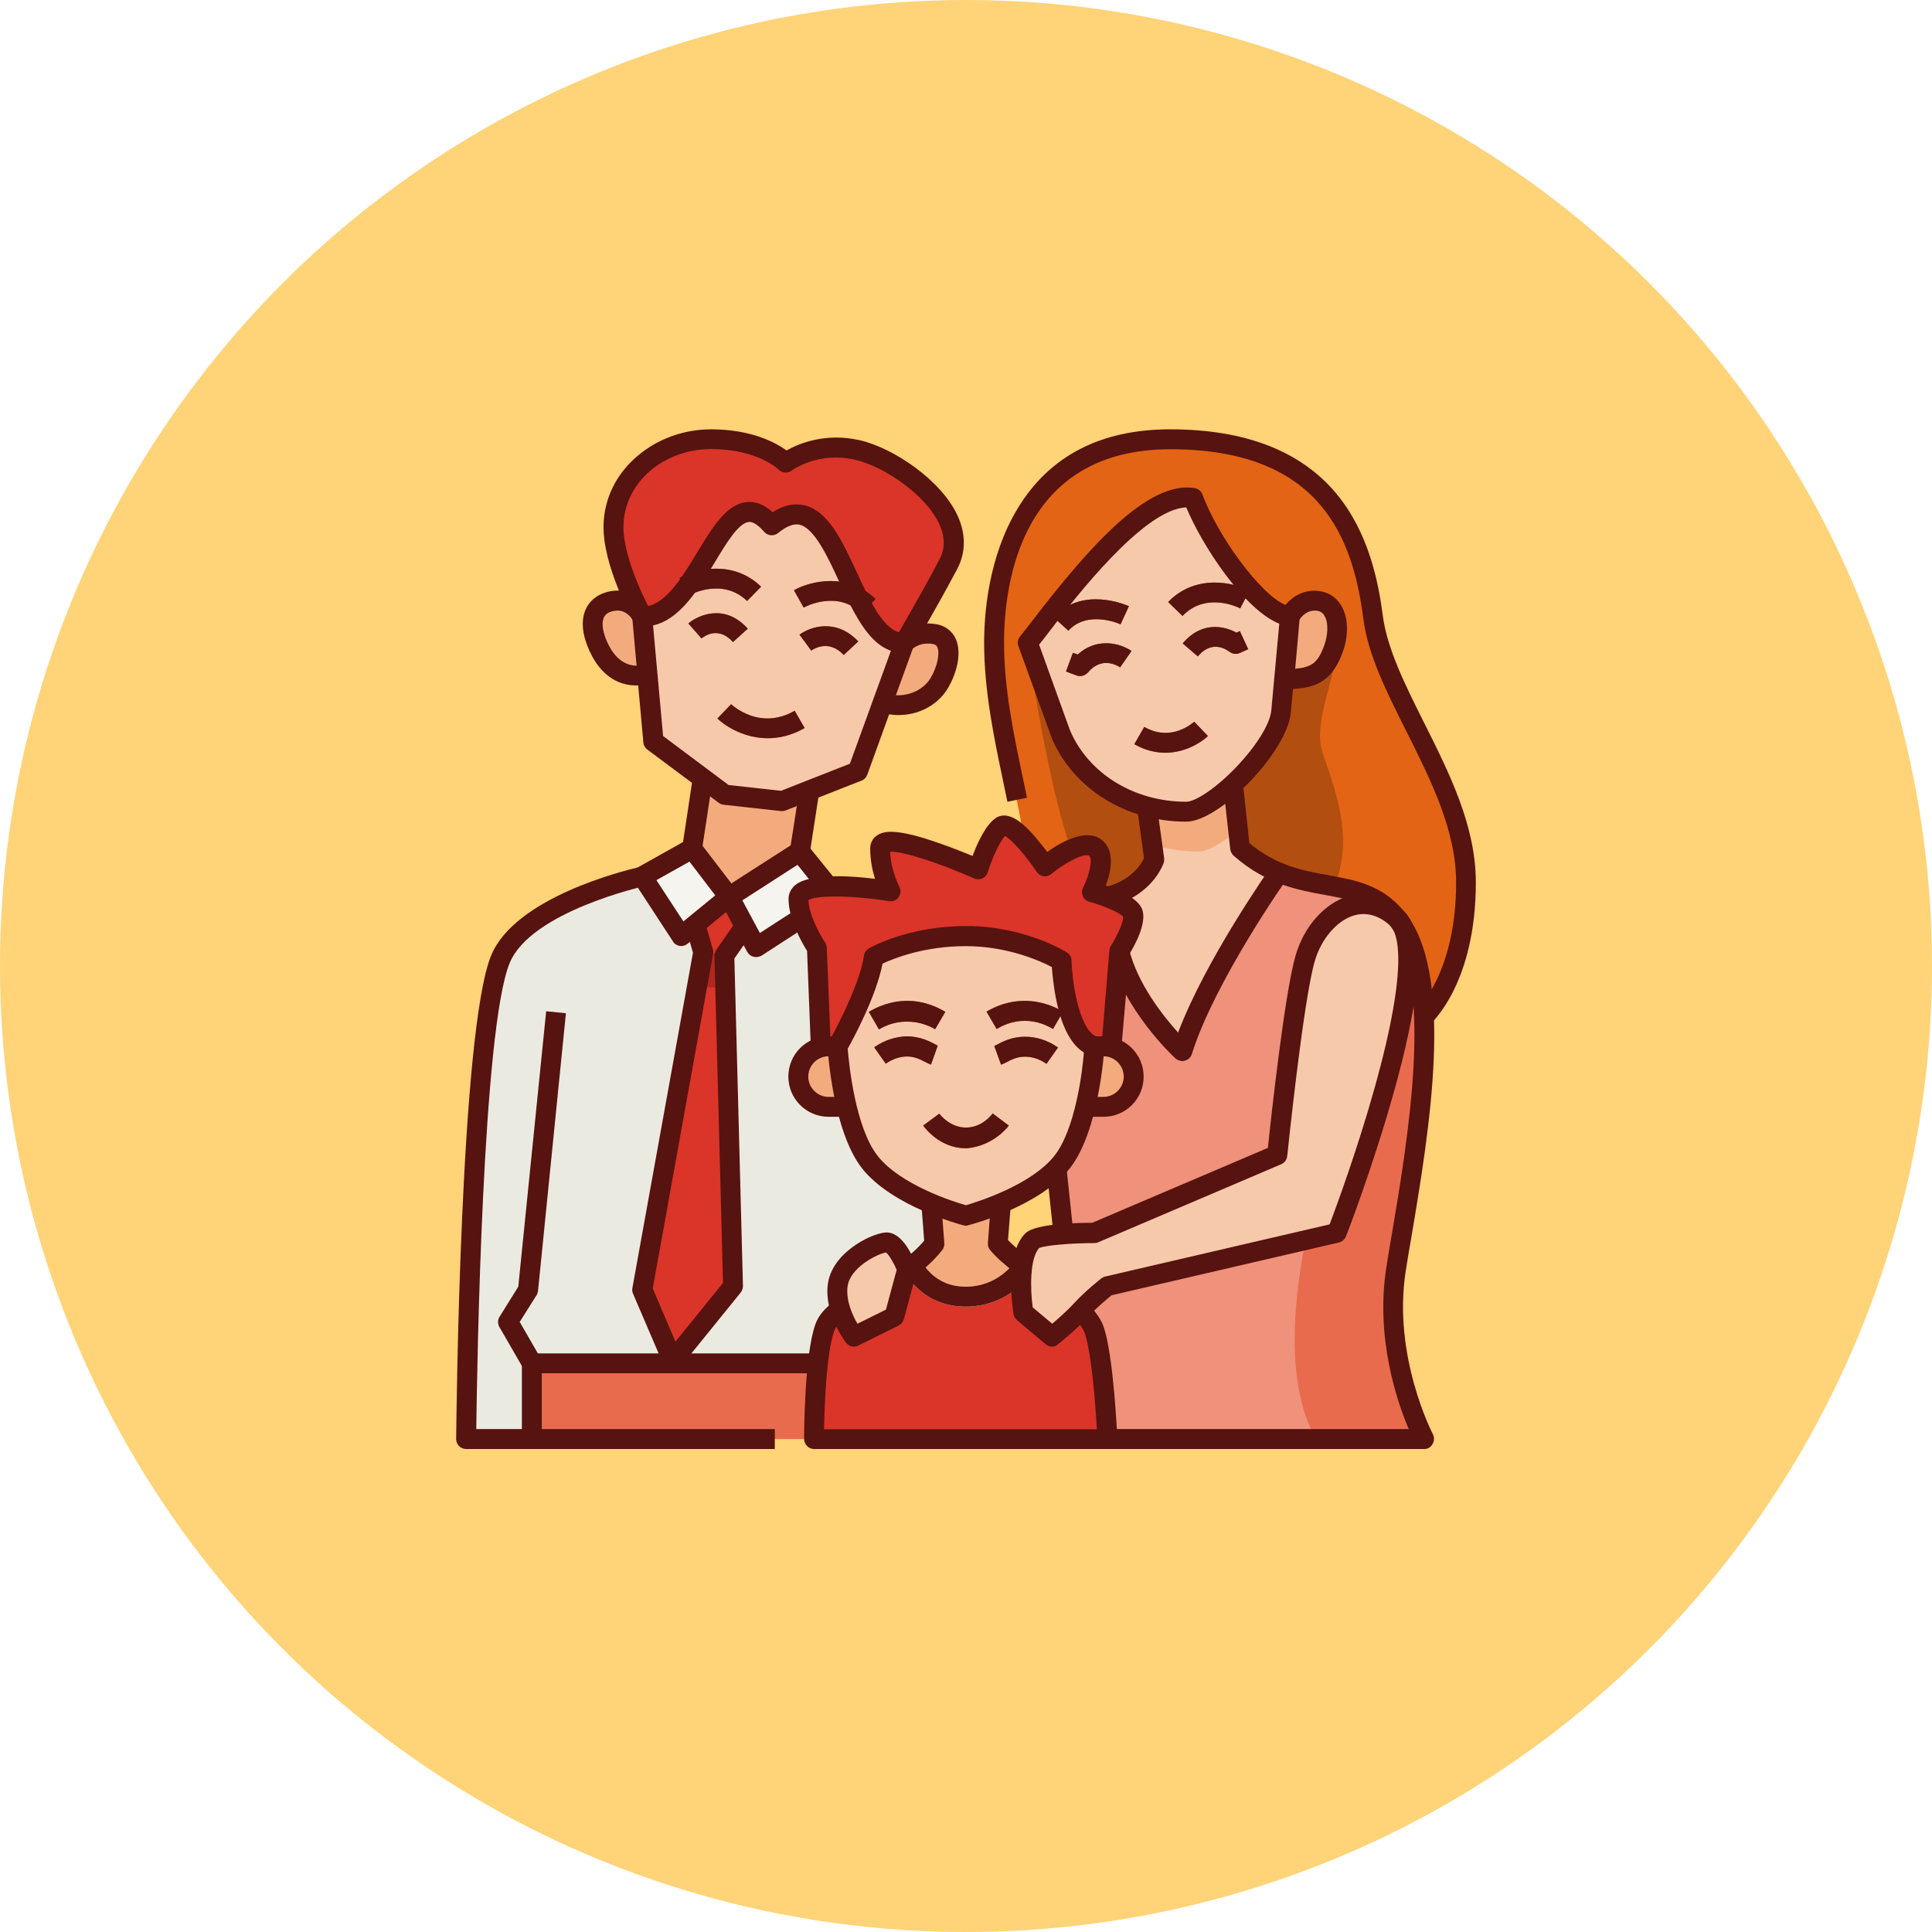 <?xml version="1.0" encoding="UTF-8"?> <svg xmlns="http://www.w3.org/2000/svg" width="288" height="288" viewBox="0 0 288 288" fill="none"> <g filter="url(#filter0_i_4_3240)"> <circle cx="144" cy="144" r="144" fill="#FFD378"></circle> </g> <path d="M212.281 151.578C212.281 151.578 218.516 145.967 218.516 131.569C218.516 117.17 206.195 103.781 204.652 92.025C203.167 80.655 198.536 65.484 174.43 65.484C152.134 65.484 148.156 84.9 148.156 95.825C148.156 106.75 151.719 118.031 152.609 125.156V151.578H212.281Z" fill="#E36414"></path> <path d="M199.308 94.43C199.812 100.07 195.508 107.255 197.141 112.213C198.773 117.141 203.998 128.986 195.359 136.794C186.75 144.602 169.531 145.106 163.148 134.775C156.766 124.444 153.203 95.825 153.203 95.825L199.308 94.43Z" fill="#B24E10"></path> <path d="M158.547 183.967L157.508 174.17L164.87 133.677C167.958 133.083 170.956 130.975 172.084 128.095L170.986 120.198L183.781 116.844L184.85 126.462C193.875 134.33 202.128 129.728 208.095 136.734C216.408 146.502 210.173 175.892 208.095 189.252C206.017 202.611 212.311 214.486 212.311 214.486H165.078L158.547 183.967Z" fill="#EF917B"></path> <path d="M208.125 189.281C210.203 175.922 216.438 146.531 208.125 136.764C208.125 146.383 184.672 193.913 196.161 214.516H212.341C212.311 214.516 206.047 202.641 208.125 189.281Z" fill="#E96B4E"></path> <path d="M190.669 130.114C190.105 130.945 179.625 145.908 176.27 156.655C176.27 156.655 168.848 149.856 166.859 141.752L164.87 133.677C167.958 133.083 170.956 130.975 172.114 128.095L171.015 120.198L183.811 116.844L184.88 126.462C186.839 128.214 188.769 129.342 190.669 130.114Z" fill="#F7C9AB"></path> <path fill-rule="evenodd" clip-rule="evenodd" d="M125.594 203.234H79.281V214.516H125.594V203.234Z" fill="#E96B4E"></path> <path d="M120.606 117.853L119.181 126.938L123.456 132.192L144 144.156V203.234H79.281V214.516H69.484C69.484 214.516 69.989 154.102 74.591 142.969C78.094 134.538 95.728 130.678 95.728 130.678L103.15 126.522L104.753 115.983L120.606 117.853Z" fill="#EBEAE0"></path> <path d="M123.456 132.192L119.181 126.938L108.672 133.706L103.15 126.492L95.728 130.648L101.547 139.555L108.672 133.706L112.68 141.188L119.478 136.764L123.456 132.192Z" fill="#F5F4EF"></path> <path d="M165.672 156.031L166.859 141.722C166.859 141.722 169.383 137.744 168.819 136.111C168.255 134.478 162.762 132.994 162.762 132.994C162.762 132.994 165.375 127.828 163.148 126.344C160.922 124.859 155.726 129.164 155.726 129.164C155.726 129.164 150.947 122.039 149.165 123.227C147.384 124.414 145.781 129.609 145.781 129.609C145.781 129.609 131.175 123.078 131.175 126.492C131.175 129.995 132.719 132.875 132.719 132.875C132.719 132.875 119.003 130.648 119.003 134.062C119.003 137.328 121.734 141.277 121.734 141.277L122.328 156.031H165.672Z" fill="#DB3429"></path> <path d="M122.031 204.719H79.281C78.747 204.719 78.272 204.422 78.004 203.977L74.442 197.802C74.175 197.327 74.175 196.733 74.472 196.287L77.262 191.805L81.418 150.747L84.358 151.044L80.201 192.428C80.172 192.666 80.112 192.873 79.993 193.052L77.47 197.059L80.142 201.72H122.031V204.719Z" fill="#D7D5C1"></path> <path d="M120.606 117.853L119.181 126.938L108.672 133.706L103.15 126.492L104.753 115.953L120.606 117.853Z" fill="#F3AB7D"></path> <path d="M134.797 95.825C134.797 95.825 138.182 90.155 141.358 84.098C145.247 76.736 134.114 68.572 127.821 67.088C121.527 65.603 117.103 68.958 117.103 68.958C117.103 68.958 113.66 65.484 106.03 65.484C98.4 65.484 91.632 70.888 91.453 78.309C91.305 83.95 95.728 91.906 95.728 91.906L114.907 105.117L134.797 95.825Z" fill="#DB3429"></path> <path d="M140.081 101.703C138.478 104.523 134.767 105.83 131.591 104.731L134.827 95.825C134.827 95.825 136.578 93.984 139.369 94.519C142.16 95.053 141.685 98.912 140.081 101.703Z" fill="#F3AB7D"></path> <path d="M96.5 100.545C92.849 101.347 90.384 99.417 88.959 95.825C87.534 92.262 88.692 89.947 91.542 89.591C94.392 89.234 95.728 91.906 95.728 91.906L96.5 100.545Z" fill="#F3AB7D"></path> <path d="M134.797 95.825L127.85 115.003L116.598 119.427L108.019 118.477L97.391 110.52L95.728 91.906C104.694 92.144 107.544 69.611 115.025 78.309C125.208 69.997 126.247 96.181 134.797 95.825Z" fill="#F7C9AB"></path> <path d="M109.266 95.706C107.069 93.272 104.961 94.845 104.575 95.172L102.616 92.945C103.892 91.817 107.959 89.798 111.463 93.717L109.266 95.706Z" fill="#B24E10"></path> <path d="M111.374 89.591C107.663 85.999 102.794 88.7 102.734 88.73L101.28 86.147C103.655 84.811 109.236 83.386 113.452 87.453L111.374 89.591Z" fill="#B24E10"></path> <path d="M128.444 91.431C124.792 87.869 120.013 90.452 119.805 90.57L118.35 87.987C120.725 86.652 126.306 85.227 130.522 89.294L128.444 91.431Z" fill="#B24E10"></path> <path d="M114.431 110.045C111.047 110.045 108.256 108.383 106.92 107.106L108.969 104.969C109.147 105.147 113.274 108.947 118.439 105.948L119.924 108.531C118.024 109.63 116.153 110.045 114.431 110.045Z" fill="#E36414"></path> <path d="M184.553 123.731L183.811 116.874L171.016 120.228L171.788 125.869C173.955 126.581 176.27 126.938 178.616 126.938C180.07 126.938 182.297 125.631 184.553 123.731Z" fill="#F3AB7D"></path> <path d="M192.272 91.906L190.995 106.037C190.52 111.322 180.842 121 176.834 121C168.819 121 161.219 116.695 158.131 109.422L153.203 95.825C156.469 91.906 169.531 72.906 177.844 74.242C180.219 80.655 187.641 91.312 192.272 91.906Z" fill="#F7C9AB"></path> <path d="M198.596 97.161C197.171 100.724 195.211 101.169 191.411 101.258L192.272 91.877C192.272 91.877 193.608 89.205 196.458 89.561C199.308 89.947 200.021 93.599 198.596 97.161Z" fill="#F3AB7D"></path> <path d="M176.27 91.817L174.133 89.739C178.23 85.523 183.841 86.8 186.245 88.047L184.88 90.689C184.672 90.57 179.803 88.136 176.27 91.817Z" fill="#B24E10"></path> <path d="M159.259 94.014L157.062 92.025C161.367 87.275 167.987 90.244 168.284 90.362L167.038 93.064C166.859 92.975 162.109 90.897 159.259 94.014Z" fill="#B24E10"></path> <path d="M173.717 112.213C172.263 112.213 170.689 111.856 169.086 110.936L170.57 108.353C174.637 110.698 177.873 107.7 178.022 107.581L180.07 109.719C178.942 110.788 176.567 112.213 173.717 112.213Z" fill="#E96B4E"></path> <path d="M125.772 97.636C123.575 95.291 121.348 96.686 120.933 96.983L119.181 94.608C120.784 93.42 124.644 92.114 127.939 95.617L125.772 97.636Z" fill="#B24E10"></path> <path d="M178.556 97.844L176.3 95.914C179.15 92.53 182.534 93.331 184.315 94.311L184.82 94.073L186.067 96.775L184.82 97.339C184.315 97.576 183.692 97.487 183.247 97.131C182.831 96.834 180.664 95.32 178.556 97.844Z" fill="#B24E10"></path> <path d="M161.011 100.783C160.833 100.783 160.655 100.753 160.506 100.694L158.903 100.1L159.942 97.309L160.655 97.576C163.624 94.875 167.127 95.973 168.671 97.042L166.978 99.477L167.81 98.259L166.978 99.477C166.533 99.18 164.217 97.814 162.169 100.248C161.842 100.605 161.427 100.783 161.011 100.783Z" fill="#B24E10"></path> <path d="M149.166 179.484L148.721 185.452C152.55 189.905 161.694 193.942 163.149 198.306C164.574 202.67 165.078 214.516 165.078 214.516H121.349C121.349 214.516 121.349 202.255 122.952 197.891C124.555 193.527 134.025 192.102 139.28 185.452L138.835 179.484H149.166Z" fill="#DB3429"></path> <path d="M152.55 188.836C152.313 189.192 149.552 193.289 143.941 193.289C138.36 193.289 136.222 189.014 136.044 188.628C137.202 187.708 138.3 186.669 139.28 185.452L138.835 179.484H149.196L148.75 185.452C149.73 186.609 151.066 187.738 152.55 188.836Z" fill="#F3AB7D"></path> <path d="M143.941 194.774C137.202 194.774 134.767 189.43 134.678 189.192L137.38 188.005L136.014 188.599L137.38 187.975C137.439 188.124 139.191 191.805 143.941 191.805C148.839 191.805 151.214 188.183 151.303 188.034L153.827 189.608C153.708 189.816 150.531 194.774 143.941 194.774Z" fill="#F5F4EF"></path> <path d="M127.286 199.256L133.312 196.258L135.212 189.222C135.212 189.222 133.669 185.066 132.036 185.214C130.403 185.363 125.297 187.827 124.851 191.686C124.406 195.516 127.286 199.256 127.286 199.256Z" fill="#F7C9AB"></path> <path d="M208.125 136.764C215.131 142.88 199.308 183.759 199.308 183.759L165.078 191.745C165.078 191.745 162.822 193.497 161.13 195.367C159.437 197.208 156.855 199.256 156.855 199.256L152.58 195.664C152.58 195.664 151.214 187.708 153.915 184.917C154.984 183.789 163.148 183.789 163.148 183.789L190.431 172.151C190.431 172.151 192.806 148.995 194.587 142.85C196.339 136.734 202.484 131.866 208.125 136.764Z" fill="#F7C9AB"></path> <path d="M111.017 138.1L107.989 142.434L109.266 191.745L100.27 202.848L95.728 192.25L104.812 141.93L103.625 137.833L108.672 133.706L111.017 138.1Z" fill="#DB3429"></path> <path d="M104.812 141.93L107.989 142.434L108.108 147.392L103.892 147.006L104.812 141.93Z" fill="#B3271E"></path> <path d="M161.1 164.997H164.484C166.978 164.997 168.997 162.978 168.997 160.484C168.997 157.991 166.978 155.972 164.484 155.972H163.119L161.1 164.997Z" fill="#F3AB7D"></path> <path d="M126.87 164.997H123.515C121.022 164.997 119.003 162.978 119.003 160.484C119.003 157.991 121.022 155.972 123.515 155.972H124.881L126.87 164.997Z" fill="#F3AB7D"></path> <path d="M163.148 156.002C163.148 156.002 162.466 168.025 158.309 173.28C154.064 178.594 144 181.236 144 181.236C144 181.236 133.936 178.594 129.691 173.28C125.534 168.055 124.852 156.002 124.852 156.002C124.852 156.002 129.423 148.016 130.255 142.672C130.255 142.672 135.688 139.555 144 139.555C152.312 139.555 158.25 143.266 158.25 143.266C158.25 143.266 158.636 154.695 163.148 156.002Z" fill="#F7C9AB"></path> <path d="M144 171.172C140.23 171.172 138.033 168.352 137.617 167.788L140.022 166.006C140.17 166.214 141.655 168.114 144.059 168.084C146.405 168.055 147.83 166.184 147.978 165.977L150.383 167.788C149.997 168.322 147.8 170.875 144.089 171.172H144Z" fill="#E36414"></path> <path d="M131.027 153.448L129.513 150.836C130.73 150.123 132.689 149.203 135.213 149.203H135.272C137.766 149.203 139.725 150.123 140.913 150.836L139.399 153.419C138.538 152.914 137.083 152.291 135.242 152.291C133.372 152.261 131.917 152.914 131.027 153.448Z" fill="#B24E10"></path> <path d="M156.973 153.389C156.083 152.855 154.628 152.172 152.787 152.172H152.728C150.887 152.172 149.462 152.855 148.572 153.389L147.058 150.806C148.245 150.094 150.204 149.203 152.698 149.203H152.758C155.281 149.203 157.27 150.094 158.458 150.806L156.973 153.389Z" fill="#B24E10"></path> <path d="M138.775 158.703C138.537 158.614 138.3 158.495 138.003 158.347C137.32 157.991 136.4 157.486 135.242 157.486C134.144 157.486 133.016 157.872 132.036 158.555L130.314 156.12C131.798 155.081 133.491 154.517 135.212 154.488C137.142 154.488 138.626 155.259 139.398 155.675C139.517 155.734 139.725 155.853 139.784 155.883L138.775 158.703Z" fill="#B24E10"></path> <path d="M149.225 158.703L148.216 155.913C148.275 155.883 148.453 155.823 148.602 155.734C149.374 155.319 150.828 154.547 152.758 154.547H152.817C154.539 154.547 156.231 155.111 157.716 156.15L155.994 158.584C154.985 157.872 153.886 157.516 152.788 157.516H152.758C151.6 157.516 150.68 157.991 150.027 158.347C149.73 158.495 149.492 158.614 149.225 158.703Z" fill="#B24E10"></path> <path d="M116.598 120.911C116.539 120.911 116.48 120.911 116.45 120.911L107.87 119.961C107.603 119.931 107.366 119.842 107.128 119.664L96.5 111.738C96.173 111.5 95.936 111.114 95.906 110.669L95.134 102.178C91.809 102.297 89.138 100.278 87.594 96.359C86.406 93.391 86.911 91.461 87.534 90.392C88.069 89.502 89.167 88.374 91.364 88.077C94.451 87.691 96.411 89.858 97.064 91.194C97.153 91.372 97.213 91.55 97.213 91.728L98.845 109.719L108.612 117.022L116.42 117.883L126.692 113.845L133.431 95.291C133.491 95.112 133.609 94.934 133.758 94.786C133.847 94.697 136.103 92.381 139.666 93.064C140.942 93.302 141.922 94.073 142.456 95.202C143.466 97.398 142.516 100.486 141.388 102.445C139.666 105.473 136.044 107.047 132.541 106.483L129.275 115.508C129.127 115.894 128.83 116.22 128.414 116.369L117.162 120.792C116.984 120.881 116.806 120.911 116.598 120.911ZM133.55 103.633C135.658 103.752 137.766 102.742 138.775 100.991C139.725 99.328 140.141 97.369 139.725 96.478C139.636 96.241 139.487 96.092 139.072 96.003C137.558 95.706 136.489 96.359 136.073 96.686L133.55 103.633ZM92.047 91.016C91.928 91.016 91.839 91.016 91.72 91.045C90.919 91.134 90.384 91.431 90.088 91.906C89.672 92.619 89.761 93.836 90.325 95.261C91.661 98.586 93.561 99.209 94.897 99.239L94.273 92.352C94.006 91.936 93.264 91.016 92.047 91.016Z" fill="#57130F"></path> <path d="M134.619 97.309C130.017 97.309 127.494 91.906 125.089 86.681C123.367 82.97 121.408 78.755 119.211 78.22C118.32 78.013 117.251 78.428 115.975 79.467C115.351 79.972 114.431 79.883 113.926 79.289C113.303 78.577 112.412 77.745 111.64 77.805C110.097 77.924 108.197 81.07 106.534 83.861C103.803 88.314 100.745 93.391 95.876 93.391C95.817 93.391 95.758 93.391 95.698 93.391L95.758 90.422C95.787 90.422 95.817 90.422 95.847 90.422C99.053 90.422 101.665 86.117 103.951 82.317C106.208 78.606 108.315 75.103 111.344 74.836C112.65 74.717 113.926 75.222 115.173 76.35C116.776 75.311 118.35 74.984 119.864 75.311C123.486 76.142 125.564 80.655 127.761 85.405C129.809 89.858 131.947 94.43 134.737 94.311L134.856 97.28C134.797 97.309 134.708 97.309 134.619 97.309Z" fill="#57130F"></path> <path d="M136.074 96.567L133.521 95.053C133.55 94.994 136.905 89.353 140.052 83.386C140.913 81.753 140.883 80.031 140.022 78.131C138.003 73.737 131.799 69.552 127.494 68.542C121.942 67.236 118.053 70.116 118.024 70.145C117.43 70.591 116.599 70.531 116.064 69.997C115.946 69.878 112.828 66.939 106 66.939C98.846 66.969 93.086 71.956 92.938 78.339C92.819 83.505 97.005 91.075 97.035 91.164L94.422 92.619C94.244 92.292 89.82 84.247 89.969 78.28C90.058 74.331 91.839 70.68 94.986 68.008C97.985 65.425 101.933 64 106.03 64C111.997 64 115.649 65.989 117.252 67.147C119.033 66.138 123.041 64.445 128.206 65.633C133.283 66.82 140.349 71.63 142.753 76.884C144 79.616 143.971 82.347 142.724 84.752C139.517 90.808 136.133 96.508 136.074 96.567Z" fill="#57130F"></path> <path d="M109.266 95.706C107.069 93.272 104.961 94.845 104.575 95.172L102.616 92.945C103.892 91.817 107.959 89.798 111.463 93.717L109.266 95.706Z" fill="#57130F"></path> <path d="M111.374 89.591C107.663 85.999 102.794 88.7 102.734 88.73L101.28 86.147C103.655 84.811 109.236 83.386 113.452 87.453L111.374 89.591Z" fill="#57130F"></path> <path d="M128.444 91.431C124.792 87.869 120.013 90.452 119.805 90.57L118.35 87.987C120.725 86.652 126.306 85.227 130.522 89.294L128.444 91.431Z" fill="#57130F"></path> <path d="M114.461 110.045C111.077 110.045 108.286 108.383 106.95 107.106L108.999 104.969C109.177 105.147 113.303 108.947 118.469 105.948L119.953 108.531C118.024 109.63 116.153 110.045 114.461 110.045Z" fill="#57130F"></path> <path d="M176.834 122.484C167.869 122.484 159.972 117.586 156.766 109.986C156.766 109.956 156.736 109.926 156.736 109.897L151.808 96.3C151.63 95.795 151.719 95.261 152.075 94.845C152.52 94.311 153.173 93.45 154.005 92.381C162.377 81.516 171.075 71.63 178.081 72.758C178.616 72.847 179.061 73.203 179.239 73.708C181.495 79.823 187.819 88.581 191.619 90.184C192.599 88.997 194.291 87.809 196.636 88.106C198.061 88.284 199.219 89.056 199.961 90.303C201.059 92.203 201.089 94.964 199.961 97.725C198.358 101.703 195.953 102.505 192.747 102.712L192.42 106.186C191.945 111.975 181.852 122.484 176.834 122.484ZM159.497 108.858C162.258 115.33 169.056 119.516 176.834 119.516C178.052 119.516 180.961 117.794 184.167 114.469C187.225 111.292 189.333 107.937 189.511 105.889L190.699 92.975C185.503 90.897 179.239 81.427 176.834 75.637C170.511 75.845 160.298 89.056 156.38 94.192C155.816 94.934 155.311 95.587 154.895 96.092L159.497 108.858ZM193.727 92.352L193.074 99.684C195.478 99.477 196.369 98.823 197.259 96.597C198.002 94.756 198.061 92.856 197.438 91.787C197.17 91.342 196.814 91.105 196.309 91.045C194.855 90.867 194.024 91.906 193.727 92.352Z" fill="#57130F"></path> <path d="M173.717 112.213C172.263 112.213 170.689 111.856 169.086 110.936L170.57 108.353C174.637 110.698 177.873 107.7 178.022 107.581L180.07 109.719C178.942 110.788 176.567 112.213 173.717 112.213Z" fill="#57130F"></path> <path d="M213.261 152.617L211.302 150.391C211.361 150.331 217.061 144.988 217.061 131.539C217.061 123.791 213.291 116.28 209.639 109.006C206.7 103.158 203.909 97.606 203.227 92.203C201.683 80.447 197.052 66.969 174.459 66.969C152.075 66.969 149.67 87.156 149.67 95.825C149.67 102.623 151.125 109.511 152.402 115.627C152.639 116.755 152.877 117.853 153.084 118.922L150.175 119.516C149.967 118.477 149.73 117.378 149.492 116.25C148.186 110.016 146.702 102.95 146.702 95.855C146.702 91.431 147.355 82.97 151.689 75.816C156.409 67.978 164.069 64 174.43 64C185.563 64 193.875 67.206 199.159 73.53C204.028 79.348 205.483 86.741 206.136 91.817C206.789 96.716 209.431 102.03 212.252 107.67C216.052 115.241 220 123.108 220 131.539C220 146.442 213.528 152.35 213.261 152.617Z" fill="#57130F"></path> <path d="M125.772 97.636C123.575 95.291 121.348 96.686 120.933 96.983L119.181 94.608C120.784 93.42 124.644 92.114 127.939 95.617L125.772 97.636Z" fill="#57130F"></path> <path d="M178.556 97.844L176.3 95.914C179.15 92.53 182.534 93.331 184.315 94.311L184.82 94.073L186.067 96.775L184.82 97.339C184.315 97.576 183.692 97.487 183.247 97.131C182.831 96.834 180.664 95.32 178.556 97.844Z" fill="#57130F"></path> <path d="M161.011 100.783C160.833 100.783 160.655 100.753 160.506 100.694L158.903 100.1L159.942 97.309L160.655 97.576C163.624 94.875 167.127 95.973 168.671 97.042L166.978 99.477L167.81 98.259L166.978 99.477C166.533 99.18 164.217 97.814 162.169 100.248C161.842 100.605 161.427 100.783 161.011 100.783Z" fill="#57130F"></path> <path d="M164.484 166.481H161.1V163.513H164.484C166.147 163.513 167.513 162.147 167.513 160.484C167.513 158.822 166.147 157.456 164.484 157.456H163.119V154.488H164.484C167.78 154.488 170.481 157.159 170.481 160.484C170.481 163.809 167.809 166.481 164.484 166.481Z" fill="#57130F"></path> <path d="M126.87 166.481H123.515C120.22 166.481 117.519 163.809 117.519 160.484C117.519 157.159 120.19 154.488 123.515 154.488H124.881V157.456H123.515C121.853 157.456 120.487 158.822 120.487 160.484C120.487 162.147 121.853 163.513 123.515 163.513H126.9V166.481H126.87Z" fill="#57130F"></path> <path d="M144 171.172C140.23 171.172 138.033 168.352 137.617 167.788L140.022 166.006C140.17 166.214 141.655 168.114 144.059 168.084C146.405 168.055 147.83 166.184 147.978 165.977L150.383 167.788C149.997 168.322 147.8 170.875 144.089 171.172C144.059 171.172 144.03 171.172 144 171.172Z" fill="#57130F"></path> <path d="M131.027 153.448L129.513 150.836C130.73 150.123 132.689 149.203 135.213 149.203C135.242 149.203 135.272 149.203 135.272 149.203C137.766 149.203 139.725 150.123 140.913 150.836L139.399 153.419C138.508 152.914 137.083 152.291 135.242 152.291C133.372 152.261 131.917 152.914 131.027 153.448Z" fill="#57130F"></path> <path d="M156.973 153.389C156.083 152.855 154.628 152.172 152.787 152.172C152.758 152.172 152.758 152.172 152.728 152.172C150.887 152.172 149.462 152.855 148.572 153.389L147.058 150.806C148.245 150.094 150.204 149.203 152.698 149.203C152.728 149.203 152.758 149.203 152.758 149.203C155.281 149.203 157.27 150.094 158.458 150.806L156.973 153.389Z" fill="#57130F"></path> <path d="M138.775 158.703C138.537 158.614 138.3 158.495 138.003 158.347C137.32 157.991 136.4 157.486 135.242 157.486C134.144 157.486 133.016 157.872 132.036 158.555L130.314 156.12C131.798 155.081 133.491 154.517 135.212 154.488C137.142 154.488 138.626 155.259 139.398 155.675C139.517 155.734 139.725 155.853 139.784 155.883L138.775 158.703Z" fill="#57130F"></path> <path d="M149.225 158.703L148.216 155.913C148.275 155.883 148.453 155.823 148.602 155.734C149.374 155.319 150.828 154.547 152.758 154.547C152.788 154.547 152.788 154.547 152.817 154.547C154.539 154.547 156.231 155.111 157.716 156.15L155.994 158.584C154.985 157.872 153.886 157.516 152.788 157.516H152.758C151.6 157.516 150.68 157.991 150.027 158.347C149.73 158.495 149.492 158.614 149.225 158.703Z" fill="#57130F"></path> <path d="M144 182.72C143.881 182.72 143.762 182.691 143.614 182.661C143.169 182.542 133.015 179.841 128.533 174.2C124.139 168.648 123.397 156.595 123.367 156.091C123.337 155.794 123.426 155.526 123.575 155.259C123.605 155.17 128.028 147.451 128.8 142.434C128.859 141.989 129.126 141.603 129.542 141.366C129.78 141.217 135.42 138.041 144.03 138.041C152.669 138.041 158.814 141.811 159.051 141.989C159.467 142.256 159.734 142.701 159.734 143.206C159.883 147.511 161.159 153.864 163.564 154.547C164.217 154.725 164.662 155.378 164.633 156.061C164.603 156.566 163.861 168.619 159.467 174.17C154.984 179.811 144.801 182.542 144.386 182.631C144.237 182.691 144.119 182.72 144 182.72ZM126.365 156.328C126.544 158.466 127.464 168.055 130.848 172.33C134.292 176.664 142.189 179.158 144 179.662C145.811 179.128 153.708 176.634 157.151 172.33C160.298 168.351 161.337 159.831 161.575 156.892C159.734 155.764 158.369 153.27 157.537 149.441C157.062 147.303 156.884 145.255 156.795 144.156C155.103 143.266 150.205 141.039 143.97 141.039C137.676 141.039 133.134 142.909 131.561 143.651C130.611 148.491 127.286 154.695 126.365 156.328Z" fill="#57130F"></path> <path d="M167.156 156.269L164.187 156.031L165.375 141.663C165.405 141.425 165.464 141.188 165.612 140.98C166.651 139.317 167.512 137.298 167.423 136.645C166.978 136.081 164.633 135.042 162.376 134.419C161.961 134.3 161.605 134.003 161.426 133.588C161.248 133.172 161.248 132.727 161.456 132.311C162.465 130.322 162.911 127.917 162.347 127.561C161.694 127.116 158.903 128.481 156.706 130.292C156.38 130.559 155.964 130.678 155.548 130.619C155.133 130.559 154.776 130.322 154.539 129.966C152.876 127.502 150.769 125.097 149.819 124.622C149.017 125.453 147.889 127.947 147.236 130.025C147.117 130.441 146.82 130.767 146.434 130.945C146.048 131.124 145.603 131.124 145.217 130.945C139.873 128.57 134.441 126.849 132.689 126.967C132.808 129.847 134.055 132.133 134.055 132.163C134.322 132.667 134.292 133.261 133.966 133.736C133.639 134.211 133.075 134.419 132.511 134.33C127.167 133.469 121.586 133.409 120.517 134.181C120.576 136.438 122.328 139.495 122.981 140.475C123.13 140.713 123.219 140.98 123.248 141.247L123.842 156.061L120.873 156.18L120.309 141.752C119.597 140.623 117.548 137.091 117.548 134.003C117.548 133.202 117.905 132.489 118.528 131.955C120.636 130.174 126.633 130.53 130.433 131.005C130.047 129.758 129.72 128.184 129.72 126.463C129.72 125.661 130.106 124.919 130.789 124.503C131.798 123.85 133.698 123.464 140.081 125.72C141.981 126.374 143.762 127.116 144.98 127.591C145.662 125.75 146.909 122.989 148.423 121.95C150.62 120.495 153.292 123.583 154.301 124.741C154.984 125.542 155.608 126.344 156.112 126.997C158.19 125.513 161.723 123.524 164.039 125.067C166.355 126.611 165.612 129.966 164.84 132.014C167.067 132.756 169.68 133.974 170.273 135.577C170.956 137.506 169.323 140.653 168.373 142.197L167.156 156.269Z" fill="#57130F"></path> <path d="M151.511 189.875C149.759 188.539 148.513 187.441 147.622 186.372C147.355 186.075 147.236 185.689 147.266 185.303L147.711 179.277L150.68 179.484L150.264 184.858C151.006 185.63 151.986 186.491 153.292 187.47L151.511 189.875Z" fill="#57130F"></path> <path d="M165.078 216H121.349C120.963 216 120.577 215.851 120.31 215.555C120.042 215.287 119.864 214.901 119.864 214.516C119.864 214.011 119.894 201.928 121.556 197.386C122.002 196.139 122.892 195.07 124.347 194.001L126.128 196.376C125.178 197.089 124.585 197.742 124.347 198.425C123.249 201.394 122.922 208.964 122.833 213.061H163.505C163.327 209.736 162.763 201.987 161.724 198.781C161.486 198.098 160.922 197.297 160.031 196.406L162.109 194.298C163.356 195.545 164.158 196.703 164.544 197.861C166.028 202.344 166.533 214.011 166.563 214.486C166.592 214.901 166.444 215.287 166.147 215.584C165.88 215.822 165.494 216 165.078 216Z" fill="#57130F"></path> <path d="M136.073 190.439L134.352 188.034C135.717 187.055 136.845 186.045 137.766 184.947L137.35 179.514L140.319 179.306L140.764 185.333C140.794 185.719 140.675 186.075 140.437 186.372C139.28 187.826 137.855 189.162 136.073 190.439Z" fill="#57130F"></path> <path d="M143.941 194.774C137.202 194.774 134.767 189.43 134.678 189.192L137.38 188.005L136.014 188.599L137.38 187.975C137.439 188.124 139.191 191.805 143.941 191.805C148.839 191.805 151.214 188.183 151.303 188.034L153.827 189.608C153.708 189.816 150.531 194.774 143.941 194.774Z" fill="#57130F"></path> <path d="M165.137 135.161L164.573 132.252C167.186 131.747 169.531 130.055 170.54 127.917L169.501 120.436L172.44 120.02L173.539 127.917C173.569 128.184 173.539 128.422 173.45 128.689C172.173 131.895 168.908 134.448 165.137 135.161Z" fill="#57130F"></path> <path d="M212.341 216H165.078V213.031H209.995C208.244 208.905 205.038 199.494 206.641 189.044C206.878 187.5 207.175 185.719 207.502 183.848C209.906 169.628 213.884 145.848 206.997 137.714C204.384 134.656 201.356 134.122 197.527 133.409C193.43 132.667 188.769 131.836 183.9 127.561C183.633 127.323 183.455 126.967 183.395 126.611L182.327 116.992L185.266 116.666L186.245 125.691C190.342 129.075 194.231 129.787 198.031 130.47C202.098 131.212 205.958 131.895 209.224 135.755C217.031 144.928 213.053 168.619 210.411 184.294C210.084 186.164 209.788 187.916 209.55 189.459C207.561 202.136 213.528 213.655 213.588 213.773C213.825 214.219 213.825 214.783 213.558 215.228C213.32 215.733 212.845 216 212.341 216Z" fill="#57130F"></path> <path d="M78.004 203.977L74.442 197.802C74.175 197.327 74.175 196.733 74.472 196.287L77.262 191.805L81.418 150.747L84.358 151.044L80.201 192.428C80.172 192.666 80.112 192.873 79.993 193.052L77.47 197.059L80.587 202.462L78.004 203.977Z" fill="#57130F"></path> <path d="M115.5 213.031H79.281V216H115.5V213.031Z" fill="#57130F"></path> <path d="M127.316 200.741C126.87 200.741 126.425 200.533 126.128 200.177C126.009 199.999 122.863 195.931 123.397 191.508C123.931 186.847 129.631 183.967 131.917 183.73C134.411 183.492 136.044 187.144 136.608 188.717C136.727 189.014 136.727 189.311 136.638 189.608L134.738 196.644C134.619 197.06 134.352 197.386 133.966 197.594L127.969 200.563C127.761 200.681 127.524 200.741 127.316 200.741ZM132.066 186.699C130.759 186.936 126.663 188.955 126.336 191.835C126.099 193.942 127.108 196.11 127.82 197.327L132.066 195.219L133.669 189.281C133.164 188.124 132.452 186.966 132.066 186.699Z" fill="#57130F"></path> <path d="M156.825 200.741C156.499 200.741 156.142 200.622 155.875 200.384L151.6 196.792C151.333 196.555 151.155 196.258 151.096 195.902C150.947 195.011 149.7 187.114 152.817 183.878C153.797 182.869 157.181 182.305 162.822 182.275L189.006 171.113C189.452 166.778 191.5 148.016 193.133 142.434C194.38 138.1 197.467 134.627 201 133.588C202.96 133.023 205.958 132.905 209.075 135.636C211.094 137.388 211.777 141.039 211.153 146.828C210.708 151.073 209.55 156.477 207.739 162.948C204.681 173.873 200.703 184.205 200.644 184.294C200.466 184.739 200.08 185.095 199.605 185.214L165.702 193.081C165.078 193.586 163.446 194.952 162.169 196.317C160.417 198.247 157.835 200.295 157.716 200.384C157.478 200.622 157.152 200.741 156.825 200.741ZM153.946 194.892L156.855 197.327C157.716 196.584 159.052 195.427 160.031 194.358C161.783 192.428 164.069 190.647 164.188 190.558C164.366 190.439 164.544 190.32 164.752 190.291L198.21 182.513C199.16 179.989 202.366 171.291 204.919 162.147C210.233 143.147 208.244 138.842 207.146 137.892C205.424 136.408 203.642 135.933 201.831 136.467C199.308 137.209 196.933 139.97 195.983 143.295C194.261 149.233 191.916 172.092 191.886 172.33C191.827 172.864 191.5 173.339 190.996 173.547L163.713 185.184C163.535 185.273 163.327 185.303 163.149 185.303C159.853 185.303 155.786 185.63 154.896 186.045C153.5 187.619 153.56 192.072 153.946 194.892Z" fill="#57130F"></path> <path d="M176.241 158.169C175.884 158.169 175.528 158.02 175.231 157.783C174.905 157.486 167.453 150.569 165.405 142.137L168.284 141.425C169.591 146.709 173.42 151.489 175.617 153.923C179.714 143.087 189.036 129.847 189.452 129.223L191.886 130.945C191.767 131.094 181.02 146.383 177.666 157.13C177.517 157.605 177.131 157.991 176.627 158.109C176.508 158.139 176.389 158.169 176.241 158.169Z" fill="#57130F"></path> <path d="M122.239 133.113L118.053 127.858C117.786 127.531 117.667 127.116 117.756 126.7L119.181 117.616L122.12 118.061L120.814 126.522L124.614 131.242L122.239 133.113Z" fill="#57130F"></path> <path d="M79.281 216H69.484C69.098 216 68.713 215.852 68.416 215.555C68.148 215.288 68 214.902 68 214.516C68.03 212.022 68.564 153.686 73.225 142.405C76.787 133.795 92.997 129.788 95.194 129.283L101.814 125.572L103.298 115.745L106.237 116.191L104.634 126.73C104.575 127.175 104.278 127.591 103.892 127.798L96.47 131.955C96.352 132.014 96.203 132.073 96.055 132.103C95.877 132.133 79.133 135.903 75.986 143.533C71.919 153.3 71.117 203.65 70.998 213.031H77.797V203.234C77.797 202.403 78.45 201.75 79.281 201.75H121.734V204.719H80.766V214.516C80.766 215.347 80.112 216 79.281 216Z" fill="#57130F"></path> <path d="M112.68 142.672C112.561 142.672 112.442 142.642 112.323 142.612C111.908 142.523 111.581 142.227 111.373 141.87L108.226 135.962L102.497 140.683C102.17 140.95 101.755 141.069 101.339 141.009C100.923 140.95 100.537 140.712 100.33 140.356L94.511 131.45C94.273 131.094 94.214 130.678 94.303 130.292C94.392 129.906 94.659 129.55 95.016 129.342L102.437 125.186C103.09 124.83 103.892 124.978 104.337 125.572L109.028 131.687L118.409 125.661C119.033 125.245 119.894 125.394 120.369 125.987L124.644 131.242L122.328 133.112L118.914 128.897L110.661 134.211L113.273 139.08L118.736 135.547L120.339 138.041L113.511 142.464C113.244 142.583 112.976 142.672 112.68 142.672ZM97.836 131.183L101.873 137.358L106.623 133.469L102.764 128.422L97.836 131.183Z" fill="#57130F"></path> <path d="M100.27 204.333C100.211 204.333 100.122 204.333 100.062 204.333C99.558 204.273 99.112 203.917 98.905 203.442L94.362 192.844C94.244 192.577 94.214 192.28 94.273 191.983L103.298 142.019L102.23 138.248L105.08 137.417L106.267 141.514C106.326 141.722 106.356 141.959 106.297 142.197L97.302 192.072L100.686 199.998L107.781 191.241L106.505 142.494C106.505 142.167 106.594 141.87 106.772 141.603L109.8 137.239L112.234 138.931L109.473 142.88L110.75 191.686C110.75 192.042 110.631 192.398 110.423 192.666L101.428 203.769C101.131 204.125 100.716 204.333 100.27 204.333Z" fill="#57130F"></path> <path d="M160.007 183.808L158.973 174.006L156.021 174.318L157.055 184.12L160.007 183.808Z" fill="#57130F"></path> <path d="M176.27 91.817L174.133 89.739C178.23 85.523 183.841 86.8 186.245 88.047L184.88 90.689C184.672 90.57 179.803 88.136 176.27 91.817Z" fill="#57130F"></path> <path d="M159.259 94.014L157.062 92.025C161.367 87.275 167.987 90.244 168.284 90.362L167.038 93.064C166.859 92.975 162.109 90.897 159.259 94.014Z" fill="#57130F"></path> <defs> <filter id="filter0_i_4_3240" x="0" y="0" width="288" height="288" filterUnits="userSpaceOnUse" color-interpolation-filters="sRGB"> <feFlood flood-opacity="0" result="BackgroundImageFix"></feFlood> <feBlend mode="normal" in="SourceGraphic" in2="BackgroundImageFix" result="shape"></feBlend> <feColorMatrix in="SourceAlpha" type="matrix" values="0 0 0 0 0 0 0 0 0 0 0 0 0 0 0 0 0 0 127 0" result="hardAlpha"></feColorMatrix> <feOffset></feOffset> <feGaussianBlur stdDeviation="10"></feGaussianBlur> <feComposite in2="hardAlpha" operator="arithmetic" k2="-1" k3="1"></feComposite> <feColorMatrix type="matrix" values="0 0 0 0 1 0 0 0 0 1 0 0 0 0 1 0 0 0 0.63 0"></feColorMatrix> <feBlend mode="normal" in2="shape" result="effect1_innerShadow_4_3240"></feBlend> </filter> </defs> </svg> 